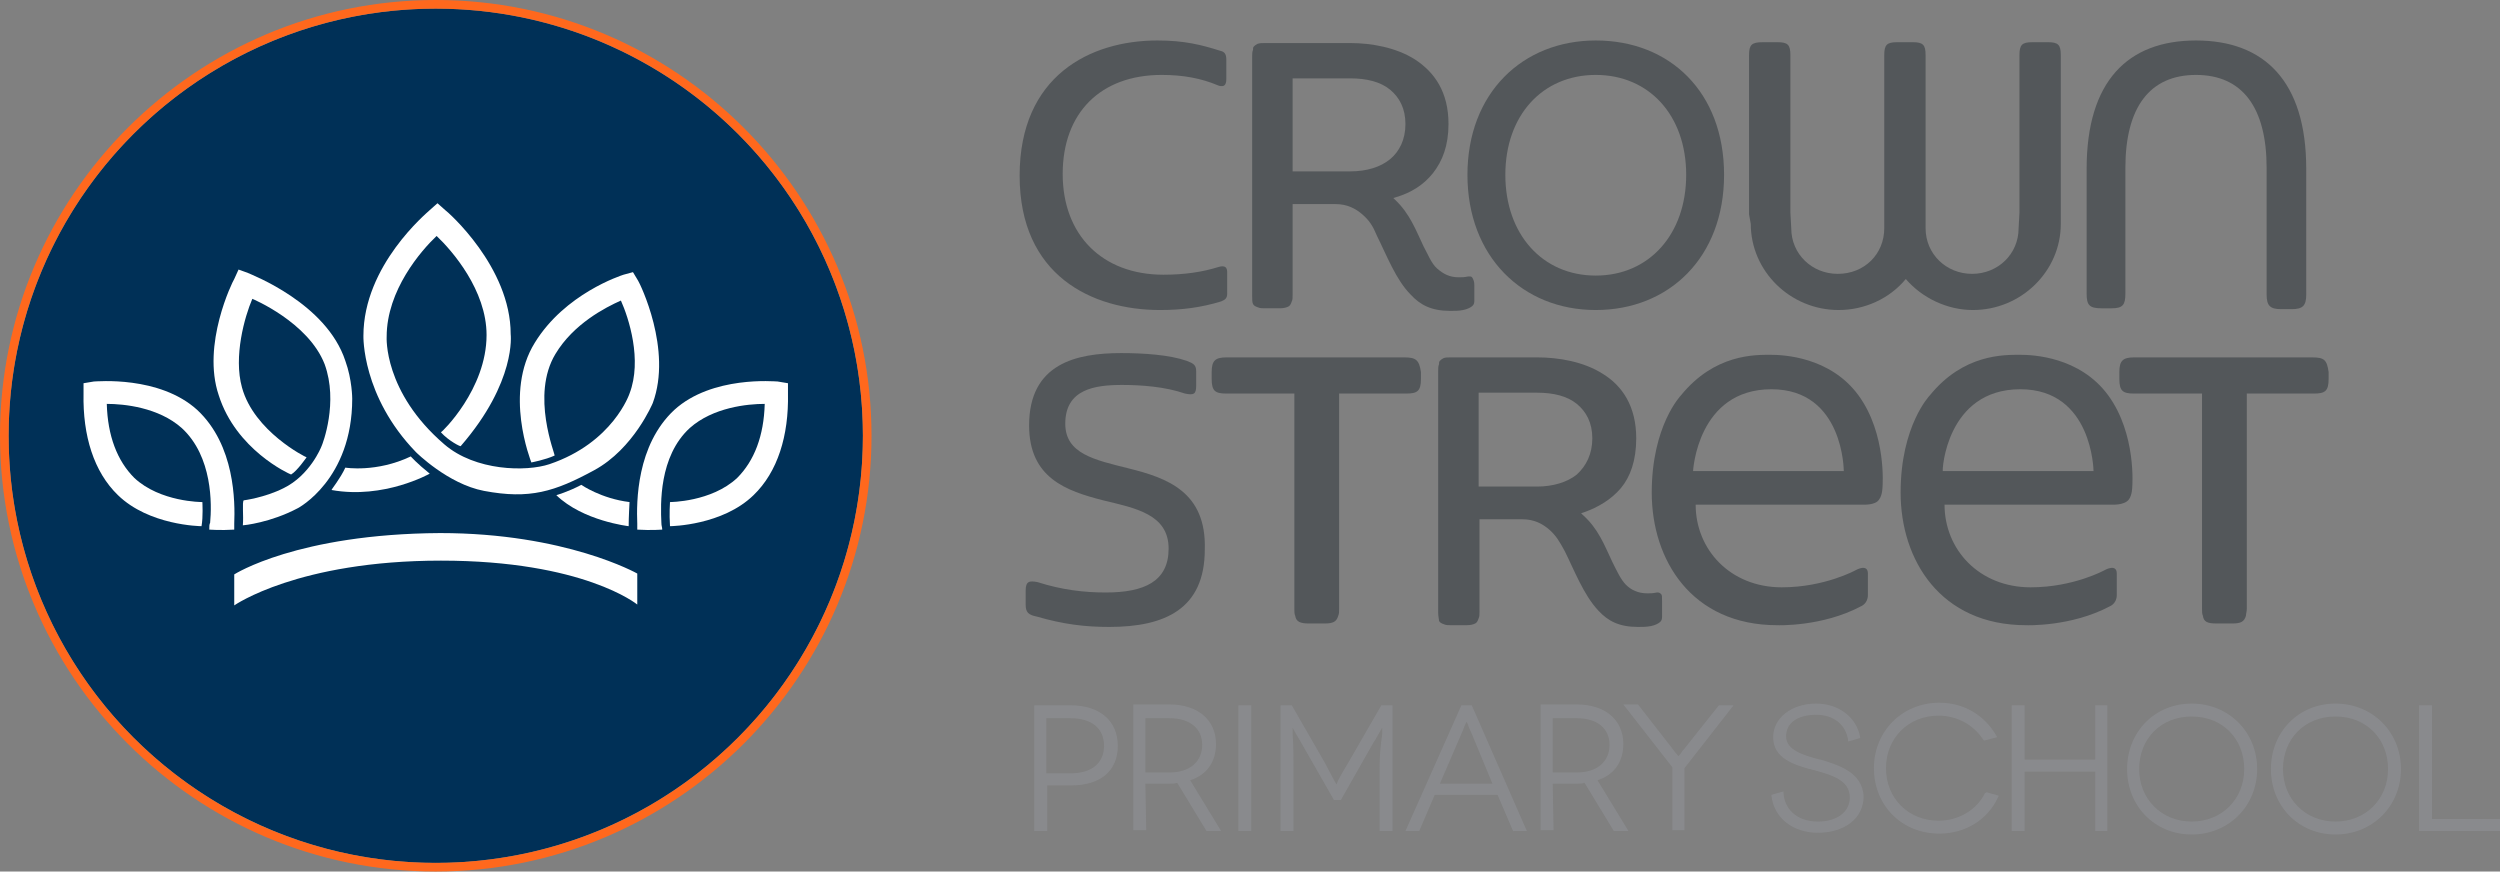<?xml version="1.0" encoding="UTF-8"?> <svg xmlns="http://www.w3.org/2000/svg" xmlns:xlink="http://www.w3.org/1999/xlink" version="1.1" id="CS_logo" x="0px" y="0px" viewBox="0 0 290.3 101.2" style="enable-background:new 0 0 290.3 101.2;" xml:space="preserve"><rect x="0" y="0" width="290.3" height="101.2" fill="#808080" stroke="none"/> <style type="text/css"> .st0{fill:#898A8D;} .st1{fill:#53575A;} .st2{fill:#003057;} .st3{fill:#FFFFFF;} .st4{fill:#FF681D;} </style> <g> <path class="st0" d="M124.3,81.9h-4.2v14.6h1.5v-5.3h2.8c3.4,0,5.4-1.7,5.4-4.6S127.7,81.9,124.3,81.9z M124.3,89.8h-2.8v-6.4h2.8 c2.5,0,3.9,1.2,3.9,3.2S126.8,89.8,124.3,89.8z"></path> <path class="st0" d="M133,91h2.8c0.3,0,0.6,0,0.9-0.1l3.4,5.6h1.7l-3.6-5.9c1.9-0.6,3-2.1,3-4.2c0-2.8-2.1-4.6-5.4-4.6h-4.2v14.6 h1.5L133,91L133,91z M135.8,89.7H133v-6.3h2.8c2.4,0,3.8,1.2,3.8,3.1S138.2,89.7,135.8,89.7z"></path> <rect x="143.8" y="81.9" class="st0" width="1.5" height="14.6"></rect> <path class="st0" d="M160.2,89.1v7.4h1.5V81.9h-1.3l-3.8,6.6c-0.9,1.5-1.3,2.2-1.4,2.6c-0.2-0.3-0.6-1.1-1.4-2.6l-3.8-6.6h-1.3 v14.6h1.5v-7.4c0-1.1,0-2.6-0.1-3.8c0-0.3,0-0.5,0-0.8c0.2,0.4,0.5,0.9,0.8,1.4l4,7h0.8l3.8-6.7l0.2-0.3c0.3-0.5,0.6-1.1,0.8-1.4 c0,0.2,0,0.5,0,0.8C160.3,86.5,160.2,88,160.2,89.1L160.2,89.1z"></path> <path class="st0" d="M170.9,81.9h-1.2l-6.5,14.6h1.6l1.8-4.2h7.3l1.8,4.2h1.6L170.9,81.9L170.9,81.9z M173.3,91h-6.1l2.5-5.8 c0.2-0.4,0.3-0.8,0.5-1.2c0-0.1,0.1-0.1,0.1-0.2c0,0.1,0.1,0.1,0.1,0.2c0.1,0.3,0.3,0.8,0.5,1.2L173.3,91L173.3,91z"></path> <path class="st0" d="M180.3,91h2.8c0.3,0,0.6,0,0.9-0.1l3.4,5.6h1.7l-3.6-5.9c1.9-0.6,3-2.1,3-4.2c0-2.8-2.1-4.6-5.4-4.6h-4.2v14.6 h1.5L180.3,91L180.3,91z M183.1,89.7h-2.8v-6.3h2.8c2.4,0,3.8,1.2,3.8,3.1S185.5,89.7,183.1,89.7z"></path> <path class="st0" d="M195.6,96.5v-7.3l5.7-7.3h-1.7l-3.9,4.9c-0.1,0.2-0.3,0.3-0.4,0.5c-0.1,0.2-0.3,0.4-0.4,0.5 c-0.2-0.2-0.6-0.7-0.8-1l-3.9-5h-1.7l5.7,7.3v7.3H195.6L195.6,96.5z"></path> <path class="st0" d="M211.4,88.2l-0.1,0c-1.9-0.5-3.9-1.1-3.9-2.7s1.4-2.5,3.5-2.5c2,0,3.4,1.1,3.7,2.9l0,0.2l1.4-0.4l0-0.1 c-0.4-2.3-2.5-3.9-5.1-3.9c-2.9,0-5,1.7-5,3.9c0,2.5,2.5,3.2,4.2,3.7l0.1,0c0.2,0.1,0.5,0.1,0.7,0.2c1.8,0.5,3.9,1.1,3.9,3.1 c0,1.7-1.5,2.8-3.7,2.8c-2.6,0-3.9-1.6-4-3.3l0-0.2l-1.4,0.4l0,0.1c0.3,2.6,2.5,4.3,5.4,4.3c3.1,0,5.3-1.7,5.3-4.2 C216.3,89.6,213.3,88.8,211.4,88.2L211.4,88.2z"></path> <path class="st0" d="M230.5,92.1c-1,2-3.1,3.2-5.4,3.2c-3.5,0-6.1-2.6-6.1-6.1s2.6-6.1,6.1-6.1c2.2,0,4.1,1.1,5.2,2.8l0.1,0.1 l1.5-0.4l-0.1-0.2c-1.4-2.4-3.8-3.8-6.6-3.8c-4.3,0-7.6,3.3-7.6,7.6c0,4.3,3.2,7.6,7.6,7.6c3,0,5.6-1.6,6.8-4.2l0.1-0.2l-1.4-0.4 L230.5,92.1L230.5,92.1z"></path> <polygon class="st0" points="243.3,88.2 235.1,88.2 235.1,81.9 233.6,81.9 233.6,96.5 235.1,96.5 235.1,89.6 243.3,89.6 243.3,96.5 244.7,96.5 244.7,81.9 243.3,81.9 "></polygon> <path class="st0" d="M254.5,81.7c-4.3,0-7.5,3.3-7.5,7.6c0,4.3,3.2,7.6,7.5,7.6s7.6-3.3,7.6-7.6S258.8,81.7,254.5,81.7z M254.5,95.4c-3.5,0-6.1-2.6-6.1-6.1s2.5-6.1,6.1-6.1s6.1,2.6,6.1,6.1S258,95.4,254.5,95.4z"></path> <path class="st0" d="M271.2,81.7c-4.3,0-7.5,3.3-7.5,7.6c0,4.3,3.2,7.6,7.5,7.6s7.6-3.3,7.6-7.6S275.5,81.7,271.2,81.7z M271.2,95.4c-3.5,0-6.1-2.6-6.1-6.1s2.5-6.1,6.1-6.1s6.1,2.6,6.1,6.1S274.7,95.4,271.2,95.4z"></path> <polygon class="st0" points="282.4,95.1 282.4,81.9 280.9,81.9 280.9,96.5 290.3,96.5 290.3,95.1 "></polygon> </g> <path class="st1" d="M134.9,8.7c2.5,0,4.6,0.4,6.5,1.2c0.2,0.1,0.4,0.1,0.5,0.1c0.2,0,0.5-0.1,0.5-0.8V6.9c0-0.6-0.2-0.9-0.7-1 c-2.2-0.7-4.2-1.2-7.3-1.2c-7.8,0-16,4.1-16,15.7S126.8,36,134.7,36c2.6,0,4.8-0.3,7.1-1c0.5-0.2,0.7-0.4,0.7-0.9v-2.5 c0-0.6-0.3-0.8-1-0.6c-1.9,0.6-4,0.9-6.4,0.9c-7.1,0-11.7-4.6-11.7-11.7S127.8,8.7,134.9,8.7L134.9,8.7z"></path> <path class="st1" d="M170.6,32.1c0,0-0.1,0-0.1,0c-0.5,0.1-0.7,0.1-1.1,0.1c-1.1,0-1.8-0.4-2.5-1s-1.1-1.7-1.6-2.6 c-0.9-1.9-1.6-3.8-3.3-5.4l-0.2-0.2l0.3-0.1c1.7-0.5,3.2-1.4,4.3-2.8c1.1-1.4,1.8-3.2,1.8-5.7c0-3.7-1.6-6-3.9-7.5 c-2.2-1.4-5.1-1.9-7.5-1.9h-9.9c-0.4,0-0.6,0-0.9,0.1c-0.2,0.1-0.3,0.2-0.4,0.3c-0.1,0.1-0.1,0.2-0.1,0.4c-0.1,0.2-0.1,0.5-0.1,0.8 v27.7c0,0.5,0,0.8,0.1,1s0.3,0.3,0.6,0.4c0.2,0.1,0.5,0.1,0.8,0.1h1.7c0.5,0,0.8-0.1,1-0.2c0.2-0.1,0.3-0.3,0.4-0.6 c0.1-0.2,0.1-0.4,0.1-0.8V23.7h5c1.3,0,2.3,0.5,3.1,1.2c0.8,0.7,1.2,1.3,1.7,2.5c1.1,2.2,2.2,5.1,3.9,6.8c1.1,1.2,2.4,1.9,4.6,1.9 c0.5,0,1,0,1.5-0.1c0.5-0.1,0.9-0.3,1.1-0.5c0.2-0.2,0.2-0.4,0.2-0.7v-1.7c0-0.4-0.1-0.6-0.2-0.8S170.8,32.1,170.6,32.1 M161.4,18.5 c-1.1,0.9-2.7,1.4-4.6,1.4h-6.7V9.1h6.7c1.9,0,3.5,0.4,4.6,1.3c1.1,0.9,1.8,2.2,1.8,4S162.5,17.6,161.4,18.5"></path> <path class="st1" d="M185.3,4.7c-8.5,0-14.9,6.1-14.9,15.6S176.8,36,185.3,36s14.9-6.1,14.9-15.7S193.9,4.7,185.3,4.7 M195.8,20.3 c0,6.9-4.3,11.7-10.5,11.7s-10.5-4.8-10.5-11.7s4.3-11.6,10.5-11.6S195.8,13.4,195.8,20.3"></path> <path class="st1" d="M203.3,26c0,5.5,4.6,10,10.2,10c3,0,5.9-1.3,7.8-3.6c1.9,2.2,4.8,3.6,7.8,3.6c5.6,0,10.2-4.5,10.2-10l0-1.2V6.4 c0-1.2-0.3-1.5-1.5-1.5H236c-1.2,0-1.5,0.3-1.5,1.5v18.3l-0.1,1.8c0,3-2.4,5.3-5.4,5.3s-5.4-2.3-5.4-5.3v-1.8l0-18.3 c0-1.2-0.3-1.5-1.5-1.5h-0.9l0,0h-0.9c-1.2,0-1.5,0.3-1.5,1.5v18.3l0,1.8c0,3-2.3,5.3-5.4,5.3c-3,0-5.4-2.3-5.4-5.3l-0.1-1.8V6.4 c0-1.2-0.3-1.5-1.5-1.5h-1.7c-1.3,0-1.6,0.3-1.6,1.5v18.5L203.3,26L203.3,26z"></path> <path class="st1" d="M255,4.7c-7.9,0-12.7,4.7-12.7,14.9v14.5c0,1.3,0.3,1.7,1.7,1.7h1.2c1.3,0,1.6-0.4,1.6-1.7V19.5 c0-7,2.8-10.8,8.2-10.8s8.2,3.8,8.2,10.8v14.7c0,1.3,0.4,1.7,1.7,1.7h1.2c1.3,0,1.7-0.4,1.7-1.7V19.6C267.8,9.4,262.9,4.7,255,4.7 L255,4.7z"></path> <path class="st1" d="M192.9,69c-0.1-0.1-0.2-0.2-0.4-0.2c-0.1,0-0.1,0-0.1,0c-0.5,0.1-0.7,0.1-1.1,0.1c-1.1,0-1.9-0.4-2.5-1 c-0.6-0.6-1.1-1.7-1.6-2.7c-0.9-1.9-1.6-3.8-3.4-5.4l-0.2-0.2l0.3-0.1c1.7-0.6,3.2-1.5,4.3-2.8s1.8-3.2,1.8-5.8 c0-3.7-1.6-6.1-3.9-7.5c-2.2-1.4-5.1-1.9-7.6-1.9h-10c-0.4,0-0.7,0-0.9,0.1c-0.2,0.1-0.3,0.2-0.4,0.3c-0.1,0.1-0.1,0.2-0.1,0.4 c-0.1,0.2-0.1,0.5-0.1,0.8v28c0,0.5,0.1,0.8,0.1,1c0.1,0.2,0.3,0.3,0.6,0.4c0.2,0.1,0.5,0.1,0.8,0.1h1.8c0.5,0,0.8-0.1,1-0.2 c0.2-0.1,0.3-0.3,0.4-0.6c0.1-0.2,0.1-0.4,0.1-0.8V60.3h5c1.3,0,2.3,0.5,3.1,1.2s1.2,1.4,1.8,2.5c1.1,2.2,2.2,5.1,3.9,6.9 c1.1,1.2,2.4,1.9,4.6,1.9c0.5,0,1,0,1.5-0.1c0.5-0.1,0.9-0.3,1.1-0.5c0.2-0.2,0.2-0.4,0.2-0.7v-1.7C193,69.3,193,69.1,192.9,69 L192.9,69z M183.1,55.1c-1.1,0.9-2.8,1.4-4.6,1.4h-6.8V45.6h6.8c1.9,0,3.5,0.4,4.6,1.3c1.1,0.9,1.8,2.2,1.8,4S184.2,54.1,183.1,55.1 z"></path> <path class="st1" d="M163.1,41.5h-20.7c-1.3,0-1.7,0.4-1.7,1.7V44c0,1.4,0.4,1.7,1.7,1.7h7.9v25c0,0.3,0,0.6,0.1,0.8 c0.1,0.7,0.6,0.9,1.6,0.9h1.8c1,0,1.4-0.2,1.6-0.9c0.1-0.2,0.1-0.5,0.1-0.8v-25h7.8c1.3,0,1.7-0.3,1.7-1.7v-0.8 C164.8,41.8,164.4,41.5,163.1,41.5L163.1,41.5z"></path> <path class="st1" d="M268.5,41.5h-20.7c-1.3,0-1.7,0.4-1.7,1.7V44c0,1.4,0.4,1.7,1.7,1.7h7.9v25c0,0.3,0,0.6,0.1,0.8 c0.1,0.7,0.5,0.9,1.6,0.9h1.8c1,0,1.4-0.2,1.6-0.9c0-0.2,0.1-0.5,0.1-0.8v-25h7.8c1.3,0,1.7-0.3,1.7-1.7v-0.8 C270.2,41.8,269.9,41.5,268.5,41.5L268.5,41.5z"></path> <path class="st1" d="M131.1,54.4c-4-1-7.4-1.7-7.4-5.2c0-4,3.4-4.5,6.6-4.5c2.2,0,5,0.2,7.3,1c1,0.2,1.3,0.1,1.3-0.9v-1.7 c0-0.7-0.3-0.9-1.1-1.2c-2-0.7-5-0.9-7.6-0.9c-5.2,0-10.7,1.2-10.7,8.4c0,6.1,4.3,7.6,8.6,8.7c3.7,0.9,7.6,1.6,7.6,5.6 c0,3.8-2.8,5.1-7.3,5.1c-2.5,0-5.1-0.3-7.9-1.2c-1-0.2-1.4-0.1-1.4,1v1.6c0,0.9,0.3,1.2,1.3,1.4c3.1,0.9,5.6,1.2,8.4,1.2 c6.5,0,11.1-2.1,11.1-9C140.1,57.1,135.5,55.5,131.1,54.4L131.1,54.4z"></path> <path class="st1" d="M205.7,45.2c8.4,0,8.4,9.5,8.4,9.5h-17.5C196.6,54.7,197.1,45.2,205.7,45.2z M195.2,45.9c0,0-3.4,3.5-3.4,11.3 s4.6,15.4,14.6,15.4c0,0,5.2,0.2,9.7-2.2c0,0,0.8-0.3,0.8-1.3v-2.5c0-1.2-1.4-0.4-1.4-0.4s-3.6,2-8.6,2c-6,0-10-4.4-10-9.6h19.4 c0,0,1.5,0.1,1.9-0.6c0.4-0.5,0.4-1.5,0.4-1.5s0.5-6.1-2.8-10.6s-8.8-4.7-10.2-4.7C203.8,41.2,199.1,41.1,195.2,45.9"></path> <path class="st1" d="M234.6,45.2c8.4,0,8.5,9.5,8.5,9.5h-17.5C225.5,54.7,226,45.2,234.6,45.2z M224.1,45.9c0,0-3.4,3.5-3.4,11.3 s4.6,15.4,14.6,15.4c0,0,5.2,0.2,9.7-2.2c0,0,0.8-0.3,0.8-1.3v-2.5c0-1.2-1.4-0.4-1.4-0.4s-3.6,2-8.6,2c-6,0-10-4.4-10-9.6h19.4 c0,0,1.5,0.1,2-0.6c0.4-0.5,0.4-1.5,0.4-1.5s0.5-6.1-2.8-10.6s-8.8-4.7-10.2-4.7C232.7,41.2,228,41.1,224.1,45.9"></path> <g> <circle class="st2" cx="50.6" cy="50.6" r="49.6"></circle> <path class="st3" d="M23.4,61.1c-0.2,0-6.1-0.1-9.7-3.6c-2.8-2.7-4.1-6.9-4-11.8l0-1.2l1.2-0.2c0.3,0,7.6-0.7,12,3.3 c4.4,4.1,4.4,10.7,4.3,13.2c0,0.3,0,0.5,0,0.7c-1.6,0.1-2.9,0-2.9,0c0-0.4,0-0.6,0.1-0.8c0.2-2.1,0.3-7.7-3.3-11 c-2.7-2.4-6.7-2.8-8.7-2.8c0.1,3.7,1.2,6.6,3.2,8.6c3,2.8,7.8,2.8,7.9,2.8C23.5,58.4,23.6,60,23.4,61.1L23.4,61.1z"></path> <path class="st3" d="M77.8,61.1c0.2,0,6.1-0.1,9.7-3.6c2.8-2.7,4.1-6.9,4-11.8l0-1.2l-1.2-0.2c-0.3,0-7.6-0.7-12,3.3 c-4.4,4.1-4.4,10.7-4.3,13.2c0,0.3,0,0.5,0,0.7c1.6,0.1,2.9,0,2.9,0c0-0.3-0.1-0.4-0.1-0.8c-0.1-2.1-0.3-7.7,3.3-11 c2.7-2.4,6.7-2.8,8.7-2.8c-0.1,3.7-1.2,6.6-3.2,8.6c-3,2.8-7.8,2.8-7.8,2.8C77.8,58.4,77.7,59.6,77.8,61.1L77.8,61.1z"></path> <path class="st3" d="M28.2,61c0.1,0,3.2-0.3,6.4-2c0,0,6.3-3.3,6.3-12.7c0,0,0-2.2-0.8-4.4c-2.2-6.7-10.9-10-11.3-10.2l-1.1-0.4 l-0.5,1.1c-0.2,0.3-3.8,7.6-1.8,13.5c2,6.3,8.1,9.1,8.4,9.2c0.7-0.4,1.8-2,1.8-2c-0.1,0-6.1-3-7.5-8.1c-1-3.6,0.3-8.2,1.2-10.3 c0,0,6.5,2.7,8.4,7.6c1.6,4.4-0.2,9.2-0.4,9.6c0,0-1.3,3.3-4.4,4.8c-2.2,1.1-4.6,1.4-4.6,1.4C28.1,58.3,28.3,59.9,28.2,61L28.2,61z "></path> <path class="st3" d="M51.2,50.2c0.1,0,5.3-5,5.3-11.3c0-5.2-4-9.8-5.8-11.5c-1.8,1.7-5.8,6.3-5.8,11.7c0,0-0.4,6.4,6.7,12.5 c3.6,3.1,9.5,3.2,12.2,2.3c7.4-2.5,9.3-8.2,9.3-8.2c1.5-3.9-0.1-8.8-1-10.8c-1.8,0.8-5.5,2.7-7.6,6.2c-2.9,4.8,0,11.7-0.1,11.8 c-1.1,0.5-2.7,0.8-2.7,0.8c-0.1-0.3-3.2-8.1,0.4-13.9c3.5-5.7,10-7.8,10.3-7.9l1.1-0.3l0.6,1c0.2,0.3,4,8,1.7,14.2 c0,0-2.2,5.3-6.8,7.8s-7.5,3.4-12.8,2.4c-4.2-0.8-7.9-4.5-7.9-4.5C42,46,42.2,39,42.2,39c0-8.2,7.4-14.3,7.7-14.6l0.9-0.8l0.9,0.8 c0.3,0.2,7.6,6.6,7.6,14.4c0,0,0.7,5.5-5.8,13C53.5,51.9,52.1,51.2,51.2,50.2"></path> <path class="st3" d="M40.1,54.3c0,0,3.6,0.6,7.6-1.3c0,0,0.7,0.8,2.2,2c0,0-5.3,3-11.4,1.9C38.5,56.8,39.5,55.6,40.1,54.3 L40.1,54.3z"></path> <path class="st3" d="M67.5,56.3c0,0,2.3,1.6,5.6,2c0,0-0.1,1.8-0.1,2.8c0,0-5.3-0.6-8.4-3.6C64.6,57.5,66,57.1,67.5,56.3L67.5,56.3 z"></path> <path class="st3" d="M27.2,66.7v3.6c0,0,7.4-5.2,24-5.2S74,70.2,74,70.2v-3.6c0,0-8.3-4.7-22.9-4.7C34.5,62,27.2,66.7,27.2,66.7z"></path> </g> <path class="st4" d="M50.6,1c27.4,0,49.6,22.2,49.6,49.6S78,100.2,50.6,100.2S1,78,1,50.6S23.2,1,50.6,1 M50.6,0 C22.7,0,0,22.7,0,50.6s22.7,50.6,50.6,50.6s50.6-22.7,50.6-50.6S78.5,0,50.6,0L50.6,0z"></path> </svg> 